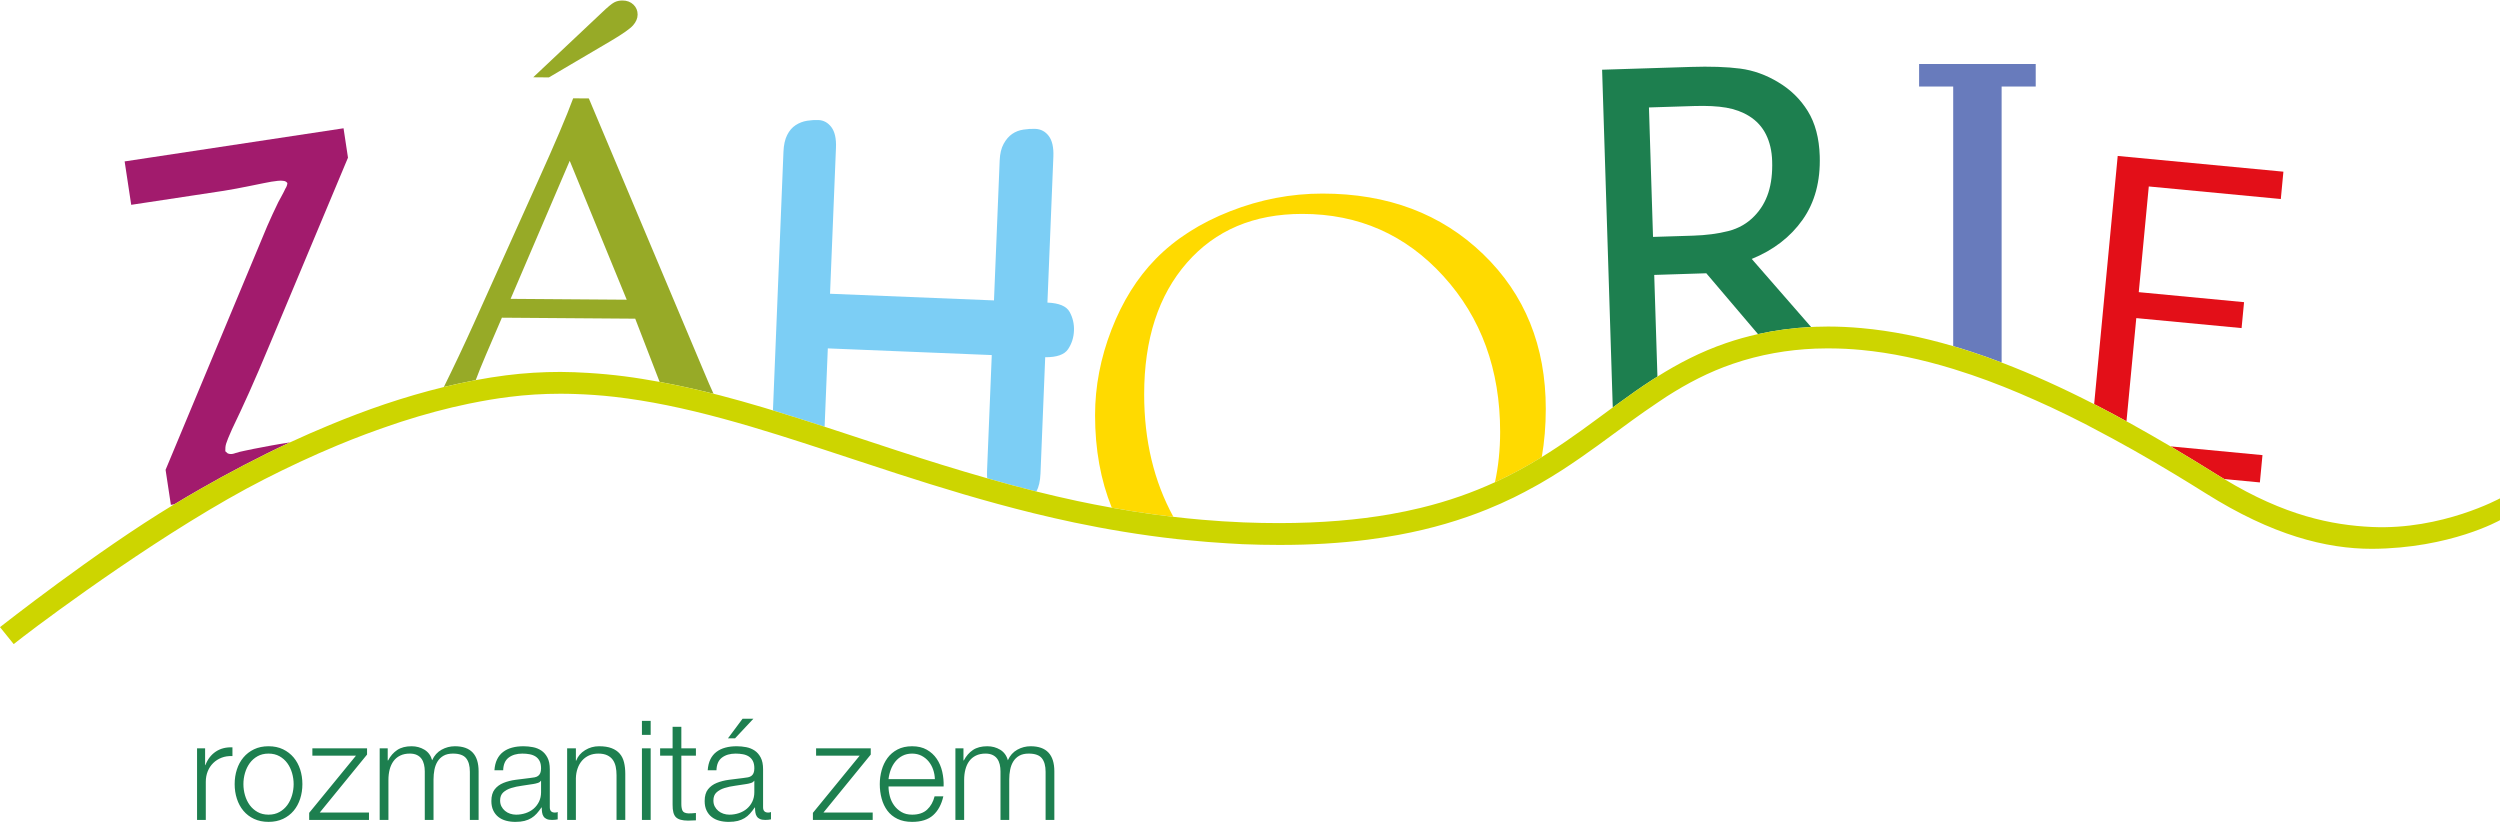 <?xml version="1.0" encoding="UTF-8"?>
<!DOCTYPE svg PUBLIC "-//W3C//DTD SVG 1.1//EN" "http://www.w3.org/Graphics/SVG/1.1/DTD/svg11.dtd">
<!-- Creator: CorelDRAW 2018 (64-Bit) -->
<svg xmlns="http://www.w3.org/2000/svg" xml:space="preserve" width="1.07244E+06px" height="352778px" version="1.1" style="shape-rendering:geometricPrecision; text-rendering:geometricPrecision; image-rendering:optimizeQuality; fill-rule:evenodd; clip-rule:evenodd"
viewBox="0 0 175042.54 57510.3"
 xmlns:xlink="http://www.w3.org/1999/xlink">
 <defs>
  <style type="text/css">
   <![CDATA[
    .fil3 {fill:#1D7F4F;fill-rule:nonzero}
    .fil4 {fill:#687BBC;fill-rule:nonzero}
    .fil1 {fill:#7CCEF5;fill-rule:nonzero}
    .fil0 {fill:#97AA27;fill-rule:nonzero}
    .fil6 {fill:#A21B6D;fill-rule:nonzero}
    .fil7 {fill:#CDD500;fill-rule:nonzero}
    .fil5 {fill:#E30F18;fill-rule:nonzero}
    .fil2 {fill:#FFDA00;fill-rule:nonzero}
   ]]>
  </style>
 </defs>
 <g id="Layer_x0020_1">
  <path class="fil0" d="M42791.42 2818.71c809.64,-477.69 1321.46,-838.93 1533.24,-1078.15 210.66,-240.71 317.84,-490.68 319.33,-748.45 2.59,-280.01 -95.69,-514.41 -293,-703.93 -197.68,-189.9 -452.85,-286.7 -764.02,-287.81 -216.23,-1.48 -409.83,41.91 -582.29,132.04 -172.83,90.49 -459.52,328.6 -861.19,713.2l-4809.62 4530.72 1097.82 9.27 4359.73 -2566.89z"/>
  <path class="fil0" d="M34027.45 24799.49l1113.39 -2590.62 9335.51 69.36 1710.14 4427.61c1254.7,230.31 2511.99,508.85 3773.37,829.66 -185.81,-399.07 -419.84,-936.85 -705.05,-1623.73l-8025.92 -19054.13 -1097.81 -8.16c-439.5,1201.29 -1261.01,3133.59 -2463.41,5792.45l-4511.43 10020.9c-706.53,1562.17 -1400.08,3024.93 -2080.28,4400.17 742.88,-180.62 1487.61,-342.7 2233.09,-482.89 178.02,-482.52 415.01,-1071.49 718.4,-1780.62zm5862.92 -13574.7l3990.71 9725.31 -8129.03 -60.09 4138.32 -9665.22z"/>
  <path class="fil1" d="M57962.04 24358.51l11478.47 467.32 -332.31 8156.47c-6.67,167.27 0,321.92 10.39,469.54 1055.9,302.27 2119.6,595.26 3206.66,868.98 80.11,19.65 160.96,37.83 241.07,57.48 167.27,-311.54 264.07,-725.07 285.21,-1243.2l330.83 -8157.58c813.72,5.19 1348.9,-183.22 1602.96,-566.71 253.68,-382.01 390.91,-811.12 410.56,-1288.82 19.66,-476.22 -82.33,-915.71 -304.86,-1318.86 -222.16,-401.67 -739.17,-618.64 -1552.89,-651.27l416.13 -10218.59c25.96,-643.85 -81.22,-1125.26 -320.81,-1444.59 -239.22,-317.84 -555.96,-485.48 -948.35,-501.06 -252.58,-10.39 -525.92,6.3 -822.99,50.81 -297.08,43.39 -561.52,145.39 -791.47,303.75 -231.8,159.48 -430.6,389.8 -596.75,692.07 -167.64,302.27 -260.36,692.07 -278.91,1167.17l-398.7 9797.26 -11478.84 -465.83 415.02 -10218.58c27.45,-643.85 -80.11,-1125.26 -319.33,-1444.59 -240.7,-317.85 -542.97,-485.49 -906.81,-499.58 -252.57,-10.76 -519.24,6.3 -801.85,50.81 -282.61,45.99 -547.05,146.5 -791.84,304.87 -245.89,158.36 -444.69,389.79 -596.38,692.06 -153.17,302.27 -239.59,692.44 -259.25,1168.66l-736.57 18115.8c1195.73,362.73 2400.73,744.74 3617.6,1142.32l224.01 -5486.11z"/>
  <path class="fil2" d="M82155.88 36151.13c-1360.77,-2487.15 -2045.05,-5343.32 -2045.05,-8571.12 0,-3862.38 996.94,-6934.41 2991.18,-9216.46 1995.35,-2281.67 4686.48,-3421.4 8077.84,-3421.4 3944.72,0 7241.87,1453.5 9886.27,4362.34 2645.51,2908.46 3968.45,6542.01 3968.45,10900.26 0,1246.91 -123.13,2420.39 -361.24,3524.51 34.12,-15.58 69.36,-30.05 104.59,-47.11 1096.7,-507.36 2101.43,-1059.61 3047.55,-1636.7 41.54,-25.97 82.34,-52.3 124.25,-79.74 186.92,-1068.89 281.13,-2193.04 281.13,-3369.11 0,-4405.35 -1462.77,-8020.36 -4390.89,-10842.78 -2928.13,-2823.53 -6675.54,-4235.12 -11245.56,-4235.12 -2204.9,0 -4358.25,412.05 -6460.79,1236.53 -2101.43,824.1 -3840.5,1936.38 -5211.66,3336.1 -1300.31,1328.13 -2332.85,2980.79 -3099.47,4957.59 -766.62,1978.3 -1150.11,3972.17 -1150.11,5986.06 0,2398.14 392.4,4555.57 1171.25,6478.97 1007.32,182.1 2027.99,344.18 3066.84,485.48 412.05,54.89 828.18,103.48 1245.42,151.7z"/>
  <path class="fil3" d="M115749.02 26518.91c99.4,-62.68 200.28,-124.25 299.68,-186.92l-225.13 -7117.63 3646.53 -115.34 3619.08 4258.85c1223.17,-272.23 2463.78,-433.19 3718.48,-495.87l-4156.86 -4766.6c1519.13,-618.63 2707.07,-1533.23 3562.7,-2744.9 855.63,-1210.2 1254.7,-2697.81 1198.7,-4461.73 -39.32,-1258.41 -318.22,-2303.93 -833.38,-3138.79 -515.53,-833.37 -1201.29,-1505.79 -2056.92,-2017.6 -857.11,-521.84 -1752.05,-842.65 -2686.31,-965.41 -935.36,-120.54 -2090.67,-159.86 -3467.02,-115.35l-6194.12 195.09 745.85 23649.38c130.92,-96.8 261.84,-193.6 392.39,-287.81 797.03,-582.28 1601.48,-1151.59 2436.33,-1689.37zm2866.56 -19129.8c892.35,-28.93 1642.28,8.9 2247.93,113.49 606.02,106.07 1139.72,301.16 1601.47,587.48 527.4,328.6 922.39,760.31 1186.83,1295.5 264.44,535.18 408.34,1151.22 429.11,1851.45 27.45,837.45 -60.08,1572.54 -260.36,2203.42 -201.39,630.5 -525.91,1180.15 -974.68,1644.49 -499.95,522.21 -1113.39,875.29 -1839.58,1059.62 -725.08,184.7 -1545.47,291.88 -2459.7,320.81l-2806.85 87.53 -285.21 -9064.39 3161.04 -99.4z"/>
  <path class="fil4" d="M138047.65 24601.81c695.78,229.21 1397.12,478.81 2099.94,747.33l0 -19322.65 2387.75 0 0 -1581.82 -8165.74 0 0 1581.82 2387.75 0 0 18175.14c10.38,1.11 19.66,5.19 30.04,7.79 417.62,123.13 838.94,253.68 1260.26,392.39z"/>
  <path class="fil5" d="M148889.69 29461.87l686.88 -7223.7 7372.79 698.75 172.83 -1814.73 -7372.79 -701.35 702.45 -7400.23 9243.9 878.99 181.73 -1914.13 -11601.6 -1101.52 -1649.69 17378.11c147.61,75.66 293,149.1 442.09,225.13 604.54,313.77 1212.79,639.77 1821.41,974.68z"/>
  <path class="fil5" d="M155733.23 33505.98l2496.42 237 182.1 -1911.53 -6435.94 -612.33c1091.14,644.96 2187.47,1312.18 3291.59,2003.14 157.26,99.4 310.06,189.52 465.83,283.72z"/>
  <path class="fil6" d="M20280.28 30951.71c7.79,-3.71 15.58,-6.31 21.88,-10.38l-169.86 26.33c-783.68,117.57 -1563.65,269.26 -2376.25,426.51 -354.57,86.42 -909.04,169.87 -1259.89,290.41 -156.89,57.48 -347.89,120.16 -565.23,18.17l-155.77 -142.42c2.59,-435.79 -2.6,-468.43 469.91,-1542.88 812.6,-1694.19 1492.8,-3167.34 2692.61,-6056.52l5427.14 -12955.7 -311.17 -2058.04 -15326.76 2319.88 460.64 3039.39 6502.7 -985.44c979.87,-147.61 2921.82,-574.13 3312.73,-634.21 261.84,-40.8 654.24,-99.77 828.18,-58.97 167.64,7.79 247.38,96.8 290.77,156.88 -13.35,136.12 -58.97,275.94 -141.3,388.69 -124.25,286.32 -363.84,690.96 -493.28,943.16 -280.02,577.09 -532.59,1117.47 -779.97,1689.37l-7113.54 17054.71 371.25 2451.91 235.51 -36.35c588.97,-354.56 1198.7,-714.69 1828.09,-1074.45 1924.51,-1100.41 4027.05,-2213.8 6251.61,-3250.05z"/>
  <path class="fil7" d="M166086.44 36863.22c-2803.88,-126.84 -6116.61,-788.87 -10353.21,-3357.24 -155.77,-94.2 -308.94,-184.7 -465.83,-282.61 -1103.01,-692.07 -2200.82,-1359.66 -3291.96,-2004.62 -916.08,-538.9 -1827.71,-1063.7 -2734.52,-1565.87 -116.46,-65.65 -234.4,-127.22 -350.86,-191.38 -609.73,-333.42 -1216.87,-660.54 -1822.52,-974.68 -147.98,-75.66 -294.48,-149.1 -440.98,-224.76 -2188.96,-1120.07 -4348.98,-2104.02 -6478.97,-2914.03 -702.82,-267.03 -1404.16,-518.12 -2099.94,-745.85 -421.32,-138.71 -842.64,-269.26 -1260.26,-392.39 -10.38,-4.08 -19.66,-6.68 -30.04,-9.27 -2174.49,-638.29 -4314.86,-1072.6 -6421.48,-1262.49 -781.08,-70.84 -1558.45,-108.67 -2330.26,-109.78 -300.79,0 -601.94,6.3 -901.62,17.06 -99.39,3.71 -197.31,10.38 -297.07,16.69 -1254.7,63.05 -2494.94,224.01 -3717,495.87 -756.23,168.75 -1504.67,376.82 -2246.44,631.99 -1793.96,617.52 -3344.26,1431.61 -4794.04,2342.13 -100.88,62.67 -201.39,123.13 -300.79,187.29 -834.85,537.41 -1638.19,1106.72 -2436.33,1689 -130.92,94.21 -260.36,191.01 -391.28,286.33 -1430.13,1049.6 -2853.58,2127.76 -4425.01,3131 -179.14,113.86 -362.36,227.72 -546.68,340.47 -41.91,25.96 -82.71,53.4 -124.62,78.25 -945.75,577.1 -1950.48,1129.34 -3047.18,1638.19 -33.75,15.58 -70.47,31.53 -104.59,47.11 -1528.04,701.34 -3234.47,1318.86 -5207.2,1797.67 -676.49,163.56 -1384.51,312.65 -2127.76,443.58 -2241.25,391.28 -4797.75,617.52 -7767.79,620.11 -803.33,0 -1638.19,-15.57 -2504.2,-49.7 -983.95,-37.83 -1950.85,-104.58 -2905.87,-185.81 -676.49,-57.48 -1342.6,-126.84 -2004.63,-203.98 -416.13,-48.59 -833.37,-96.8 -1245.42,-151.7 -1038.85,-141.3 -2059.52,-303.75 -3067.21,-485.48 -814.83,-146.5 -1622.25,-302.27 -2418.9,-472.51 -965.78,-206.58 -1917.1,-429.11 -2857.66,-663.14 -79.74,-19.65 -160.96,-37.83 -240.7,-58.97 -1087.43,-272.23 -2152.24,-566.34 -3207.03,-867.49 -2156.32,-614.93 -4254.78,-1271.76 -6299.83,-1938.98 -1020.67,-332.31 -2030.59,-667.22 -3030.12,-996.94 -688.36,-226.24 -1370.04,-450.25 -2050.24,-671.3 -1216.87,-397.58 -2421.87,-779.59 -3617.97,-1143.43 -232.91,-70.84 -465.83,-142.79 -697.26,-212.15 -1009.92,-300.78 -2016.12,-583.4 -3017.14,-845.24 -149.09,-38.94 -297.08,-73.06 -446.17,-109.78 -1261.38,-319.33 -2518.67,-597.86 -3773.37,-829.67 -820.39,-149.09 -1640.79,-286.32 -2461.18,-390.91 -842.65,-107.55 -1687.89,-187.29 -2533.14,-238.11 -650.16,-39.31 -1300.31,-68.24 -1953.44,-69.35 -1263.6,0 -2531.65,74.55 -3810.09,238.11 -706.53,90.12 -1414.17,203.98 -2119.59,336.02 -745.48,140.19 -1490.21,301.15 -2233.09,482.89 -1389.7,338.98 -2770.13,744.36 -4130.9,1201.29 -1309.59,442.09 -2598.41,935.37 -3862.38,1458.68 -942.05,391.29 -1872.22,795.55 -2780.15,1217.99 -7.79,4.07 -14.46,6.67 -22.25,10.75 -2224.19,1036.25 -4326.73,2148.16 -6251.61,3250.05 -629.39,359.76 -1239.12,719.52 -1827.72,1074.08 -5532.09,3333.87 -12174.62,8587.07 -12200.95,8598.56l959.1 1188.31c4.08,-2.59 247.38,-199.16 715.81,-556.32 1847.37,-1418.26 10142.55,-7575.3 16827.35,-10981.12 1628.92,-830.78 3339.07,-1634.11 5102.62,-2368.46 1312.18,-546.68 2654.78,-1050.34 4011.47,-1504.3 167.64,-56.38 333.8,-113.87 502.55,-167.64 1559.57,-503.66 3139.9,-931.66 4723.2,-1258.78 36.72,-7.79 74.55,-14.47 111.27,-20.77 889.75,-182.11 1780.61,-334.91 2667.76,-446.17 1210.2,-154.29 2415.2,-226.24 3617.6,-226.24 340.47,-1.49 680.57,7.79 1020.67,18.17 919.79,28.93 1841.07,94.2 2764.57,198.79 1212.79,137.6 2431.14,338.99 3658.39,586.37 1308.48,265.55 2627.34,586 3959.18,948.35 631.99,171.35 1269.17,353.45 1908.94,540.38 498.47,147.98 1002.13,303.75 1505.79,459.15 154.66,47.1 306.35,91.61 460.63,140.19 1038.85,324.53 2093.64,667.22 3157.34,1015.11 699.85,229.21 1402.68,460.64 2114.4,695.04 996.94,329.71 2006.85,662.03 3030.12,992.85 3035.31,982.84 6197.83,1948.25 9530.22,2767.54 944.64,231.43 1903.75,451.36 2875.83,656.83 1124.15,235.51 2266.1,451.37 3430.67,640.89 1236.53,202.87 2496.42,379.41 3782.65,520.72 247.37,27.44 499.95,48.58 748.44,71.95 904.21,90.49 1817.33,167.64 2747.5,221.05 356.05,21.14 710.62,44.5 1071.49,60.45 884.55,35.23 1739.07,52.29 2564.65,52.29 2259.43,2.6 4299.29,-128.32 6157.41,-362.35 757.35,-96.8 1483.54,-209.55 2180.8,-338.99 2363.27,-435.78 4400.16,-1054.42 6208.59,-1786.17 654.23,-265.55 1279.54,-544.09 1876.3,-835.97 504.77,-247.38 985.06,-503.66 1454.6,-764.02 124.62,-69.36 254.06,-137.23 376.82,-209.18 515.53,-297.08 1015.48,-600.83 1496.88,-910.89 1808.43,-1165.69 3387.65,-2375.88 4944.62,-3507.82 285.21,-206.58 568.94,-406.86 854.15,-608.25 326,-230.31 655.72,-453.96 985.43,-673.89 205.47,-137.23 409.46,-278.53 617.53,-412.05 1422.33,-905.33 2911.06,-1694.57 4614.53,-2275.37 948.72,-324.53 1908.94,-571.91 2882.5,-746.96 948.72,-171.72 1908.94,-273.71 2883.62,-313.03 299.68,-11.5 600.83,-18.17 901.62,-18.17 35.24,0 71.95,2.6 107.19,2.6 732.86,2.59 1474.63,37.83 2223.07,109.78 2081.77,197.68 4224.74,654.24 6421.48,1327.02 10.38,3.71 19.66,6.3 30.04,8.9 417.62,129.81 837.46,265.55 1260.26,409.83 1473.15,502.17 2970.04,1102.63 4487.69,1780.61 359.76,160.96 721,321.92 1083.35,491.79 787.76,369.03 1580.34,757.71 2377.37,1166.06 156.88,80.85 316.73,169.86 474.73,251.08 1910.42,994.34 3848.28,2088.08 5813.22,3274.91 721,435.78 1443.48,880.47 2170.79,1337.03 4638.26,2917.74 8414.23,3878.33 11631.64,3875.73 5483.52,-31.52 8956.1,-2006.11 8956.1,-2006.11l0 -1528.04c0,0 -4060.06,2228.27 -8956.1,2005.74z"/>
  <path class="fil3" d="M14360.98 52360.59l0 1176.07 19.66 0c155.77,-407.97 396.47,-722.11 723.59,-943.16 327.12,-219.93 716.92,-320.44 1170.88,-301.15l0 612.32c-278.53,-12.98 -531.11,23.74 -757.72,111.27 -227.35,87.9 -422.43,212.14 -588.59,374.22 -165.04,162.45 -293,354.56 -383.49,578.58 -90.13,223.64 -136.12,468.05 -136.12,733.98l0 2671.47 -612.32 0 0 -5013.6 564.11 0zm3672.49 553.36c-219.57,123.13 -402.78,285.21 -549.28,486.6 -145.39,200.27 -255.17,429.48 -329.72,684.65 -74.54,256.28 -111.26,516.64 -111.26,782.19 0,265.55 36.72,525.91 111.26,782.56 74.55,255.17 184.33,484.01 329.72,684.28 146.5,201.39 329.71,362.36 549.28,485.49 219.93,124.25 476.21,185.81 768.1,185.81 290.4,0 547.05,-61.56 766.61,-185.81 219.94,-123.13 403.15,-284.1 549.65,-485.49 145.39,-200.27 255.17,-429.11 329.72,-684.28 74.55,-256.65 112.38,-517.01 112.38,-782.56 0,-265.55 -37.83,-525.91 -112.38,-782.19 -74.55,-255.17 -184.33,-484.38 -329.72,-684.65 -146.5,-201.39 -329.71,-363.47 -549.65,-486.6 -219.56,-122.77 -476.21,-184.33 -766.61,-184.33 -291.89,0 -548.17,61.56 -768.1,184.33zm1783.58 -485.49c294.11,142.79 541.49,333.79 742.88,573.39 200.27,239.22 351.96,519.23 456.92,839.68 103.11,320.81 155.4,663.51 155.4,1025.86 0,362.35 -52.29,703.94 -155.4,1024.38 -104.96,320.81 -256.65,601.94 -456.92,841.53 -201.39,239.22 -448.77,429.12 -742.88,567.83 -295.97,138.71 -633.47,209.17 -1015.48,209.17 -383.5,0 -721,-70.46 -1015.11,-209.17 -295.97,-138.71 -542.97,-328.61 -743.25,-567.83 -201.39,-239.59 -353.45,-520.72 -456.56,-841.53 -104.96,-320.44 -155.77,-662.03 -155.77,-1024.38 0,-362.35 50.81,-705.05 155.77,-1025.86 103.11,-320.45 255.17,-600.46 456.56,-839.68 200.28,-239.6 447.28,-430.6 743.25,-573.39 294.11,-142.42 631.61,-213.26 1015.11,-213.26 382.01,0 719.51,70.84 1015.48,213.26zm6018.32 4430.2l0 515.53 -4188.01 0 0 -495.87 3274.9 -4002.2 -3051.26 0 0 -515.53 3828.63 0 0 436.9 -3313.1 4061.17 3448.84 0zm1311.08 -4498.07l0 845.24 30.04 0c160.96,-311.54 374.22,-553.36 636.06,-728.78 262.96,-175.43 597.87,-261.85 1006.21,-261.85 329.71,0 629.39,81.22 898.65,242.19 268.52,162.07 447.66,408.34 539.26,739.17 147.62,-330.83 369.03,-577.1 660.55,-739.17 290.77,-160.97 601.94,-242.19 931.66,-242.19 1108.2,0 1661.55,586.37 1661.55,1758.73l0 3400.26 -612.32 0 0 -3371.7c0,-414.65 -86.05,-729.9 -261.48,-947.24 -175.42,-216.96 -482.89,-325.63 -922.38,-325.63 -267.04,0 -486.97,50.81 -660.92,150.2 -175.06,100.88 -315.25,235.52 -418.73,403.15 -103.1,168.76 -176.54,361.25 -218.45,578.21 -41.91,217.34 -62.68,442.47 -62.68,675.38l0 2837.63 -612.32 0 0 -3400.26c0,-168.75 -18.55,-329.71 -53.78,-481.78 -35.24,-151.69 -94.21,-285.21 -173.95,-397.58 -81.22,-113.87 -189.52,-202.88 -325.63,-268.15 -136.12,-64.17 -301.16,-96.8 -495.87,-96.8 -259.25,0 -484.38,47.1 -675.38,141.3 -191.01,94.21 -346.78,223.65 -465.83,388.32 -120.17,165.04 -209.18,360.13 -268.15,582.29 -57.49,224.01 -86.42,468.42 -86.42,733.97l0 2798.69 -612.32 0 0 -5013.6 562.63 0zm7656.88 777c103.48,-213.26 244.79,-388.32 422.44,-524.43 178.03,-136.11 387.57,-237 626.79,-301.16 239.59,-65.27 505.15,-96.8 797.03,-96.8 219.57,0 439.5,21.14 660.55,63.05 219.93,41.91 417.24,121.65 592.67,238.11 173.94,116.46 316.73,280.02 426.51,490.68 111.27,210.66 166.16,484 166.16,820.39l0 2662.57c0,245.9 119.05,368.66 358.64,368.66 71.96,0 136.12,-12.98 194.72,-38.94l0 515.53c-71.95,12.98 -134.63,21.88 -189.52,28.56 -54.89,6.67 -124.25,10.38 -208.07,10.38 -155.77,0 -281.13,-20.77 -374.22,-64.16 -94.2,-41.54 -167.27,-102 -218.45,-179.14 -52.3,-77.14 -86.42,-169.86 -101.99,-277.42 -17.06,-105.7 -24.85,-224.76 -24.85,-354.56l-19.66 0c-109.78,162.44 -221.05,306.35 -334.91,433.19 -113.86,125.73 -239.59,231.43 -379.41,315.25 -138.71,84.93 -297.08,149.09 -476.22,195.08 -178.02,44.51 -390.17,67.87 -636.06,67.87 -232.92,0 -451.37,-27.44 -655.35,-82.33 -204.36,-54.89 -382.01,-142.79 -535.19,-262.96 -151.69,-119.05 -270.74,-272.23 -358.64,-456.56 -87.53,-184.7 -132.04,-403.15 -132.04,-655.72 0,-350.48 78.63,-623.82 234.03,-821.5 154.66,-197.68 361.24,-348.26 616.41,-451.37 256.28,-103.48 544.09,-176.54 864.9,-218.45 320.44,-41.91 646.45,-82.71 976.17,-121.65 129.43,-13.35 243.3,-28.93 340.1,-48.59 97.91,-19.65 178.02,-53.77 243.3,-101.99 64.16,-48.58 114.97,-115.34 150.57,-198.79 35.24,-83.82 53.41,-195.09 53.41,-331.2 0,-206.58 -33.75,-376.82 -101.99,-510.34 -67.87,-132.03 -162.08,-236.62 -281.13,-315.25 -120.54,-77.14 -260.36,-130.92 -418.73,-159.48 -158.37,-30.04 -328.6,-44.5 -510.33,-44.5 -388.69,0 -705.42,92.72 -951.32,277.42 -247.38,184.33 -376.82,479.92 -388.69,888.26l-612.33 0c19.66,-290.4 81.23,-544.45 184.7,-757.71zm3060.16 1496.88c-39.31,70.84 -113.86,123.14 -223.64,154.29 -109.78,33.01 -206.58,56.38 -291.88,68.24 -258.88,45.62 -525.92,86.42 -800.74,121.65 -275.94,36.72 -525.91,89.02 -753.64,160.97 -226.24,70.47 -412.05,172.83 -558.55,305.98 -145.38,132.4 -218.45,321.92 -218.45,567.82 0,155.77 31.53,293.37 92.72,413.53 61.57,119.06 143.91,223.65 247.38,310.06 103.48,87.9 223.65,154.66 359.76,200.28 136.11,44.51 274.82,68.24 417.61,68.24 232.92,0 456.56,-36.72 670.93,-107.55 213.26,-71.96 399.07,-175.06 558.92,-311.17 158.37,-136.12 283.73,-301.16 377.93,-494.76 94.21,-195.09 141.31,-414.65 141.31,-660.55l0 -797.03 -19.66 0zm2458.59 -2273.88l0 864.9 19.66 0c116.46,-304.87 323.04,-549.65 621.6,-733.98 296.71,-184.7 625.31,-276.31 980.99,-276.31 349.37,0 642.74,44.51 879.36,136.12 236.99,90.49 425.4,218.45 567.82,383.49 142.79,164.67 243.3,367.54 301.16,607.14 58.6,239.22 87.53,508.85 87.53,805.93l0 3226.31 -612.33 0 0 -3128.4c0,-214.37 -18.17,-413.17 -57.49,-597.87 -39.31,-184.32 -107.55,-345.29 -204.35,-481.4 -96.8,-136.12 -228.84,-242.19 -393.51,-320.45 -165.04,-77.14 -370.51,-116.45 -616.41,-116.45 -245.9,0 -465.83,44.5 -656.83,130.92 -191.01,87.53 -351.97,207.69 -485.49,359.76 -132.04,152.8 -236.62,333.42 -310.06,544.08 -74.55,210.66 -114.97,438.39 -121.65,685.77l0 2924.04 -612.33 0 0 -5013.6 612.33 0zm5236.13 -942.05l-612.32 0 0 -981.35 612.32 0 0 981.35zm0 5955.65l-612.32 0 0 -5013.6 612.32 0 0 5013.6zm3167.72 -5013.6l0 515.53 -1020.67 0 0 3380.97c0,199.91 27.44,357.16 82.71,471.02 54.89,113.86 193.6,176.54 413.16,189.52 175.43,0 349.37,-10.38 524.8,-30.04l0 515.53c-90.13,0 -181.73,2.6 -272.23,9.27 -90.12,6.31 -181.73,10.39 -272.23,10.39 -407.97,0 -693.18,-79.74 -854.14,-238.11 -162.45,-158.37 -240.71,-451.37 -234.4,-879.37l0 -3429.18 -873.8 0 0 -515.53 873.8 0 0 -1506.16 612.33 0 0 1506.16 1020.67 0zm2243.84 -699.86l1020.68 -1370.04 757.34 0 -1282.14 1370.04 -495.88 0zm-1233.92 1476.86c103.47,-213.26 244.78,-388.32 422.8,-524.43 178.03,-136.11 387.2,-237 626.8,-301.16 239.22,-65.27 504.77,-96.8 796.65,-96.8 219.94,0 440.98,21.14 660.92,63.05 219.56,41.91 417.24,121.65 592.67,238.11 175.06,116.46 316.36,280.02 427.63,490.68 110.15,210.66 165.04,484 165.04,820.39l0 2662.57c0,245.9 120.17,368.66 359.76,368.66 70.47,0 136.11,-12.98 193.6,-38.94l0 515.53c-70.47,12.98 -134.63,21.88 -189.89,28.56 -54.89,6.67 -124.25,10.38 -207.7,10.38 -155.77,0 -280.01,-20.77 -374.22,-64.16 -94.2,-41.54 -167.64,-102 -218.82,-179.14 -52.29,-77.14 -86.05,-169.86 -101.99,-277.42 -17.06,-105.7 -24.85,-224.76 -24.85,-354.56l-19.66 0c-109.78,162.44 -221.05,306.35 -334.91,433.19 -112.37,125.73 -239.22,231.43 -377.93,315.25 -140.19,84.93 -298.56,149.09 -476.21,195.08 -178.03,44.51 -391.28,67.87 -637.18,67.87 -232.91,0 -451.36,-27.44 -655.72,-82.33 -203.99,-54.89 -382.01,-142.79 -533.7,-262.96 -153.18,-119.05 -272.23,-272.23 -359.76,-456.56 -87.9,-184.7 -130.92,-403.15 -130.92,-655.72 0,-350.48 77.14,-623.82 232.91,-821.5 155.77,-197.68 361.24,-348.26 616.04,-451.37 256.65,-103.48 544.46,-176.54 864.9,-218.45 320.82,-41.91 646.45,-82.71 977.65,-121.65 129.44,-13.35 241.82,-28.93 340.1,-48.59 96.8,-19.65 178.02,-53.77 241.82,-101.99 65.64,-48.58 115.34,-115.34 150.57,-198.79 35.24,-83.82 53.78,-195.09 53.78,-331.2 0,-206.58 -34.12,-376.82 -101.99,-510.34 -68.24,-132.03 -162.45,-236.62 -281.5,-315.25 -120.17,-77.14 -258.88,-130.92 -417.24,-159.48 -159.86,-30.04 -329.72,-44.5 -510.34,-44.5 -388.69,0 -706.53,92.72 -952.43,277.42 -246.27,184.33 -375.7,479.92 -388.69,888.26l-612.32 0c19.65,-290.4 81.22,-544.45 184.33,-757.71zm3060.53 1496.88c-37.83,70.84 -112.75,123.14 -222.53,154.29 -111.27,33.01 -208.07,56.38 -291.89,68.24 -258.88,45.62 -527.02,86.42 -801.85,121.65 -274.82,36.72 -525.91,89.02 -752.52,160.97 -227.35,70.47 -413.17,172.83 -558.55,305.98 -146.5,132.4 -218.45,321.92 -218.45,567.82 0,155.77 30.04,293.37 91.61,413.53 61.56,119.06 143.9,223.65 247.37,310.06 104.59,87.9 223.65,154.66 359.76,200.28 136.12,44.51 275.94,68.24 418.73,68.24 232.91,0 456.56,-36.72 669.81,-107.55 213.26,-71.96 399.08,-175.06 558.55,-311.17 158.37,-136.12 285.21,-301.16 378.31,-494.76 94.2,-195.09 141.3,-414.65 141.3,-660.55l0 -797.03 -19.65 0zm8307.04 2224.19l0 515.53 -4186.9 0 0 -495.87 3273.42 -4002.2 -3049.78 0 0 -515.53 3827.15 0 0 436.9 -3313.1 4061.17 3449.21 0zm4231.41 -3011.94c-74.91,-213.26 -179.5,-402.78 -315.62,-567.82 -136.11,-164.68 -300.78,-298.2 -495.87,-399.08 -193.6,-99.39 -414.65,-150.2 -660.54,-150.2 -252.57,0 -476.22,50.81 -669.82,150.2 -195.08,100.88 -360.13,234.4 -495.87,399.08 -136.11,165.04 -244.78,356.04 -326.01,573.38 -81.22,216.97 -133.51,438.01 -159.48,665.74l3244.86 0c-6.67,-234.03 -47.1,-456.56 -121.65,-671.3zm-3031.6 1871.11c61.2,235.51 160.97,447.65 296.71,636.06 136.11,188.41 307.83,342.7 514.41,465.83 208.07,124.25 456.56,185.81 748.45,185.81 447.28,0 796.65,-117.94 1049.23,-350.85 252.57,-232.92 428,-544.09 524.8,-932.78l612.33 0c-129.81,570.42 -367.92,1011.4 -714.33,1321.46 -346.77,311.17 -837.45,466.94 -1472.03,466.94 -395.36,0 -736.58,-70.46 -1024.38,-209.17 -288.18,-138.71 -523.69,-329.72 -705.42,-573.02 -180.62,-243.67 -315.25,-524.8 -402.78,-845.24 -87.9,-320.82 -130.92,-659.43 -130.92,-1015.48 0,-330.83 43.02,-654.24 130.92,-972.09 87.53,-316.73 222.16,-600.46 402.78,-849.32 181.73,-249.6 417.24,-451.36 705.42,-603.06 287.8,-151.69 629.02,-227.72 1024.38,-227.72 401.66,0 745.84,81.22 1029.57,242.19 285.21,162.07 517.01,374.22 694.66,637.18 178.03,261.84 306.35,562.63 384.98,902.73 77.15,340.1 109.78,685.76 96.8,1035.13l-3857.19 0c0,219.57 30.05,448.77 91.61,685.4zm5154.91 -3357.24l0 845.24 28.93 0c162.08,-311.54 374.22,-553.36 635.69,-728.78 262.96,-175.43 597.87,-261.85 1006.21,-261.85 331.2,0 629.39,81.22 899.02,242.19 268.15,162.07 448.77,408.34 538.9,739.17 149.09,-330.83 369.03,-577.1 660.91,-739.17 291.52,-160.97 601.57,-242.19 932.77,-242.19 1106.72,0 1661.56,586.37 1661.56,1758.73l0 3400.26 -612.33 0 0 -3371.7c0,-414.65 -87.53,-729.9 -262.95,-947.24 -173.95,-216.96 -481.41,-325.63 -922.39,-325.63 -265.55,0 -485.49,50.81 -660.54,150.2 -175.43,100.88 -314.14,235.52 -417.62,403.15 -104.59,168.76 -176.54,361.25 -218.45,578.21 -43.02,217.34 -64.16,442.47 -64.16,675.38l0 2837.63 -612.33 0 0 -3400.26c0,-168.75 -17.06,-329.71 -52.3,-481.78 -36.71,-151.69 -94.2,-285.21 -175.42,-397.58 -80.86,-113.87 -189.53,-202.88 -325.64,-268.15 -136.11,-64.17 -300.79,-96.8 -494.76,-96.8 -260.36,0 -485.11,47.1 -676.12,141.3 -191,94.21 -345.66,223.65 -465.83,388.32 -120.54,165.04 -209.55,360.13 -267.03,582.29 -58.97,224.01 -87.53,468.42 -87.53,733.97l0 2798.69 -612.33 0 0 -5013.6 563.74 0z"/>
 </g>
</svg>
